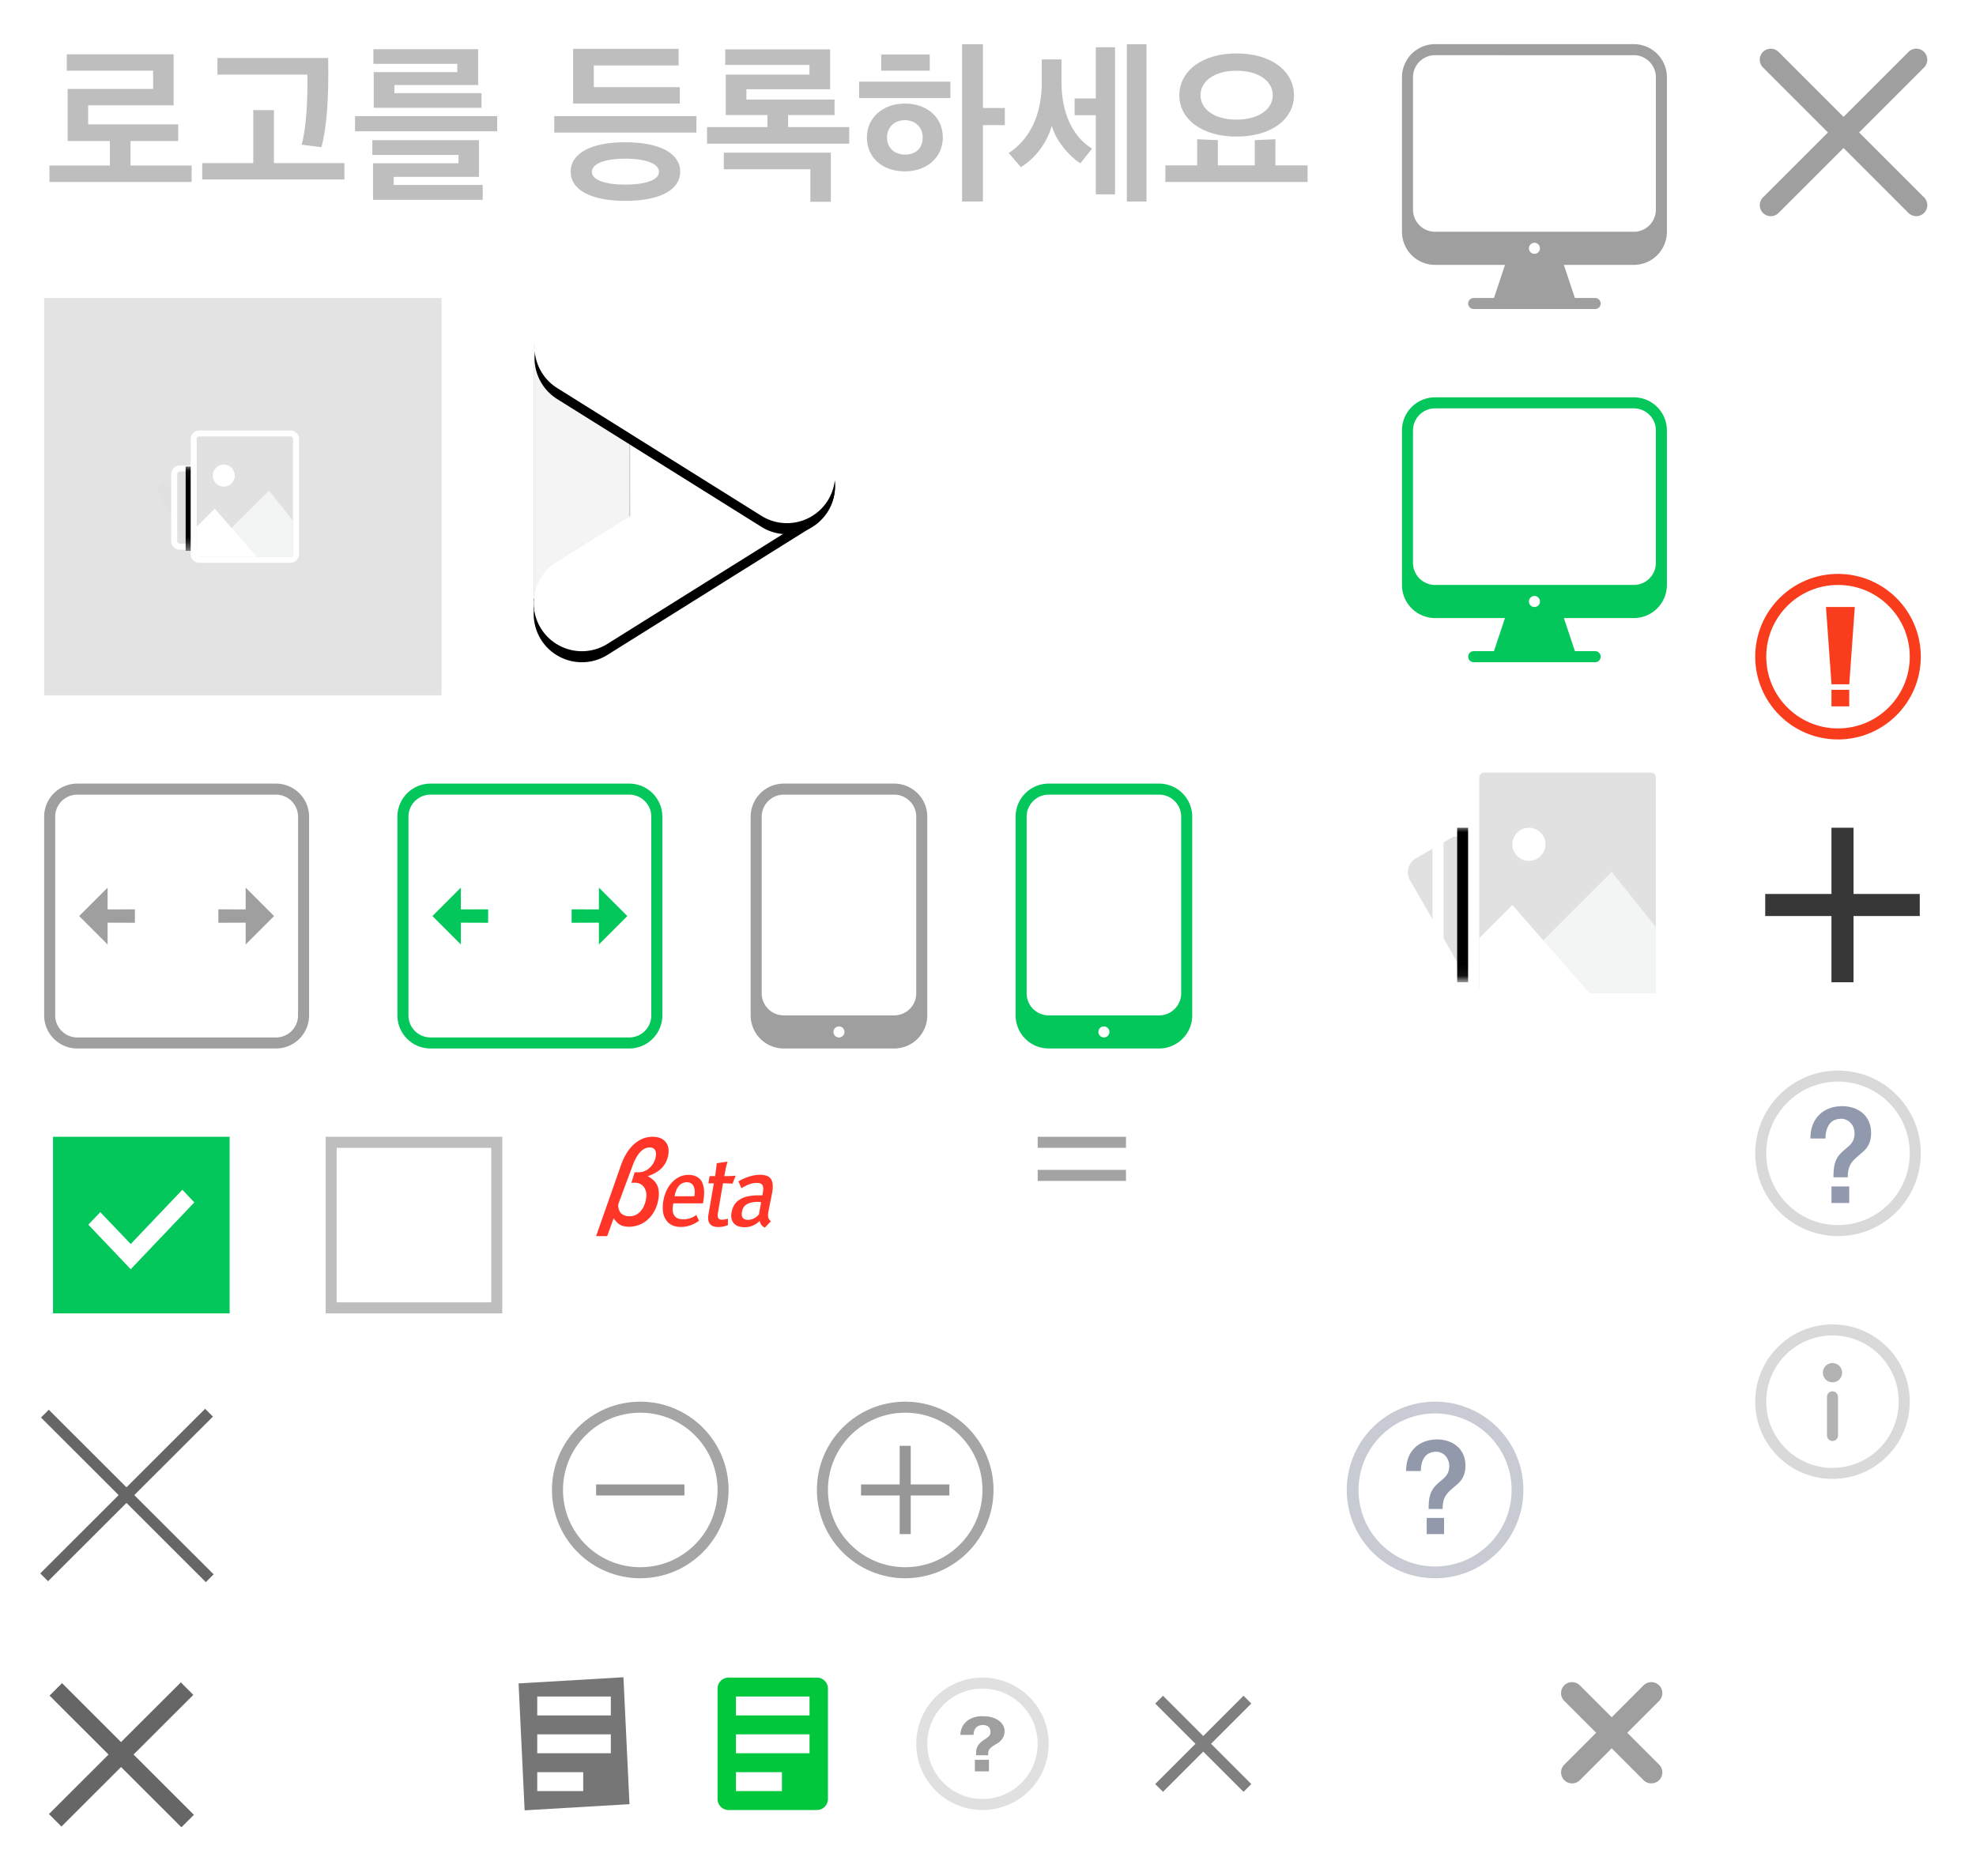 <?xml version="1.0" encoding="utf-8"?><svg width="179" height="170" viewBox="0 0 179 170" xmlns="http://www.w3.org/2000/svg" xmlns:xlink="http://www.w3.org/1999/xlink"><svg width="24" height="17" fill="none" viewBox="-4 -4 24 17" id="icon_beta_19x10_red" x="50" y="99" xmlns="http://www.w3.org/2000/svg"><path fill-rule="evenodd" clip-rule="evenodd" d="M8.904 5.388H7.113c.03-.19.08-.375.153-.553.066-.157.148-.292.245-.4.181-.208.45-.324.728-.314.142 0 .261.031.358.093.1.065.18.157.233.262.054.113.087.248.101.404.011.155.002.325-.03.506l.003.002Zm.667-1.331a1.155 1.155 0 0 0-.48-.45 1.62 1.62 0 0 0-.735-.154c-.274 0-.544.058-.792.173-.25.116-.475.279-.663.48a2.82 2.82 0 0 0-.512.75 3.624 3.624 0 0 0-.3.96 3.353 3.353 0 0 0-.035.94c.034.287.12.535.257.744.126.21.303.374.532.492.228.118.507.178.836.178.288 0 .572-.047.853-.144.281-.098.545-.238.791-.42l-.247-.525a1.872 1.872 0 0 1-1.167.396c-.2 0-.366-.027-.5-.081a.652.652 0 0 1-.315-.25.827.827 0 0 1-.148-.412 2.116 2.116 0 0 1 .03-.588l.019-.113H9.68l.027-.16c.069-.399.091-.749.066-1.049a1.971 1.971 0 0 0-.202-.767Zm1.9 3.452a.817.817 0 0 1-.221-.012c-.069-.013-.118-.042-.146-.085a.392.392 0 0 1-.092-.246c0-.089.014-.216.043-.382l.438-2.565a9.47 9.47 0 0 1 .859.032l.289-.725c-.206.014-.377.027-.514.031-.138.006-.309.008-.512.008.04-.236.082-.458.125-.666.044-.206.1-.422.17-.649l-.982.146-.028.258-.033.282c-.026.21-.057.421-.092.63h-.494l-.113.653h.495l-.485 2.822a1.526 1.526 0 0 0-.016.504.7.7 0 0 0 .457.565c.13.045.29.068.479.068.29-.004.574-.065.839-.177l.006-.582a1.98 1.98 0 0 1-.471.09Zm3.281-.476a1.606 1.606 0 0 1-.473.372c-.16.079-.336.12-.514.12a.852.852 0 0 1-.292-.045.359.359 0 0 1-.18-.14.4.4 0 0 1-.094-.226 1.121 1.121 0 0 1 .015-.314c.021-.143.072-.282.147-.404a.876.876 0 0 1 .291-.282 1.57 1.57 0 0 1 .44-.162c.17-.038.373-.056.603-.056.02 0 .055.003.1.008.046.006.095.008.149.008l-.193 1.122h.001Zm.89-.436.275-1.378c.061-.267.089-.54.082-.815a1.226 1.226 0 0 0-.144-.556.778.778 0 0 0-.39-.308 1.837 1.837 0 0 0-.64-.095c-.154 0-.308.014-.46.04a3.863 3.863 0 0 0-.477.113 5.59 5.59 0 0 0-.503.189 3.75 3.75 0 0 0-.491.254l.27.621c.228-.144.471-.266.725-.363.212-.08.434-.119.66-.12.115 0 .216.013.3.04a.42.42 0 0 1 .204.137c.045.07.074.157.084.266.01.107.001.241-.026.403l-.048.282h-.37a4.47 4.47 0 0 0-.966.096c-.254.053-.495.15-.716.284-.2.124-.368.29-.491.487a1.88 1.88 0 0 0-.252.682 1.47 1.47 0 0 0 .003.585.927.927 0 0 0 .62.67c.422.13.88.11 1.288-.057.242-.097.458-.244.635-.432a.925.925 0 0 0 .186.404c.081.09.178.157.291.2l.546-.573a.849.849 0 0 1-.183-.204.647.647 0 0 1-.077-.247.962.962 0 0 1 .008-.25c.012-.09.032-.209.057-.355ZM5.402 1.795a1.754 1.754 0 0 1-.543 1.006c-.295.276-.624.414-.988.414h-.377l-.3.957.253-.01c.399-.007.696.129.893.408.195.281.257.639.181 1.075-.08.466-.254.844-.523 1.129-.269.287-.594.43-.98.43a1.144 1.144 0 0 1-.59-.15.75.75 0 0 1-.347-.419.916.916 0 0 1-.068-.28.775.775 0 0 1 .007-.281L3.323 2.57c.182-.495.402-.886.661-1.172.259-.286.551-.43.88-.43.223 0 .38.076.469.226.09.15.112.35.069.602Zm.88-1.343C6.027.151 5.642 0 5.124 0c-.635 0-1.207.232-1.715.694-.508.461-.914 1.145-1.215 2.048L0 9h1.005l.58-1.613c.213.3.423.504.629.607.206.105.457.158.758.158a2.538 2.538 0 0 0 1.727-.668c.232-.214.428-.473.592-.774.163-.3.277-.638.341-1.01.088-.517.061-.942-.085-1.275-.144-.333-.435-.62-.869-.855.572-.194 1.006-.451 1.3-.774.297-.323.483-.71.56-1.161.084-.488 0-.881-.256-1.183Z" fill="#FF3627"/></svg><svg width="21" height="21" fill="none" viewBox="-4 -4 21 21" id="icon_check_13x13_white" x="22" y="148" xmlns="http://www.w3.org/2000/svg"><path d="m1 6 3.5 3.5L12 2" stroke="#fff" stroke-width="2"/></svg><svg width="25" height="24" viewBox="-4 -4 25 24" id="icon_check_17x16_green" y="99" xmlns="http://www.w3.org/2000/svg"><g fill="none"><path fill="#03C75A" d="M.802 0h16v16h-16z"/><path fill="#FFF" d="m7.842 12-3.84-4.036 1.083-1.138 2.757 2.89L12.519 4.8l1.083 1.146z"/></g></svg><svg width="16" height="14" viewBox="-4 -4 16 14" id="icon_check_8x6_white" x="74" y="99" xmlns="http://www.w3.org/2000/svg"><path fill="#FFF" d="M2.476 5.239.45 3.11a.688.688 0 0 1 0-.948.624.624 0 0 1 .903-.001L3.2 4.096 6.645.476a.623.623 0 0 1 .904.002.693.693 0 0 1-.002.953L3.924 5.24a1 1 0 0 1-1.448 0z"/></svg><svg width="44" height="44" viewBox="-4 -4 44 44" id="icon_default_image_36x36_gray" y="23" xmlns="http://www.w3.org/2000/svg"><defs><path id="aea" d="M2.3 1.038h4.414c.438 0 .793.355.793.793v6.05a.793.793 0 0 1-.793.793H2.3a.793.793 0 0 1-.794-.793v-6.05c0-.438.355-.793.794-.793z"/><path id="aeb" d="M2.3 1.038h4.414c.438 0 .793.355.793.793v6.05a.793.793 0 0 1-.793.793H2.3a.793.793 0 0 1-.794-.793v-6.05c0-.438.355-.793.794-.793z"/><path id="aee" d="M3.818 1.14h.546v7.637h-.546z"/><filter id="aed" width="466.7%" height="113.1%" x="-275%" y="-6.5%" filterUnits="objectBoundingBox"><feOffset dx="-1" in="SourceAlpha" result="shadowOffsetOuter1"/><feColorMatrix in="shadowOffsetOuter1" values="0 0 0 0 0 0 0 0 0 0 0 0 0 0 0 0 0 0 0.08 0"/></filter></defs><g fill="none" fill-rule="evenodd"><path fill="#E3E3E3" d="M0 0h36v36H0V0z"/><g transform="translate(10 12)"><g transform="translate(0 2.132)"><use fill="#E1E1E1" transform="rotate(-30 4.507 4.856)" xlink:href="#aea"/><mask id="aec" fill="#fff"><use xlink:href="#aeb"/></mask><path stroke="#FFF" stroke-width=".545" d="M2.3 1.31a.52.52 0 0 0-.52.521v6.05c0 .288.233.52.52.52h4.414a.52.52 0 0 0 .52-.52v-6.05a.52.52 0 0 0-.52-.52H2.3z"/><g fill="#000" mask="url(#aec)"><use filter="url(#aed)" xlink:href="#aee"/><use xlink:href="#aee"/></g></g><path fill="#E1E1E1" stroke="#FFF" stroke-width=".545" d="M4.066.273a.52.52 0 0 0-.52.52v10.414c0 .287.233.52.52.52h8.232a.52.52 0 0 0 .52-.52V.793a.52.52 0 0 0-.52-.52H4.066z"/><path fill="#F3F4F4" d="m4.364 11.455 6-6 2.181 2.727v3.273z"/><path fill="#FFF" d="m3.818 8.727 1.637-1.636 3.818 4.364H3.818z"/><circle cx="6.273" cy="4.091" r="1" fill="#FFF"/></g></g></svg><svg width="18" height="18" viewBox="-4 -4 18 18" id="icon_download_10x10_white" x="119" y="148" xmlns="http://www.w3.org/2000/svg"><path fill="#FFF" d="M9.5 9a.5.5 0 0 1 0 1h-9a.5.5 0 0 1 0-1h9zm-3-9a.5.5 0 0 1 .5.5V4h1.575a.5.5 0 0 1 .312.89L5.312 7.75a.5.5 0 0 1-.624 0L1.113 4.89A.5.5 0 0 1 1.425 4H3V.5a.5.5 0 0 1 .5-.5h3z"/></svg><svg width="32" height="32" viewBox="-4 -4 32 32" id="icon_full_24x24_gray" y="67" xmlns="http://www.w3.org/2000/svg"><g fill="#9F9F9F" fill-rule="evenodd"><path d="M21 0a3 3 0 0 1 3 3v18a3 3 0 0 1-3 3H3a3 3 0 0 1-3-3V3a3 3 0 0 1 3-3h18zm0 1H3a2 2 0 0 0-2 2v18a2 2 0 0 0 2 2h18a2 2 0 0 0 2-2V3a2 2 0 0 0-2-2z"/><path fill-rule="nonzero" d="M5.747 14.575v-1.974l2.472.008v-1.218l-2.472.008V9.425L3.172 12zm12.506-5.15v1.974l-2.472-.008v1.218l2.472-.008v1.974L20.828 12z"/></g></svg><svg width="32" height="32" viewBox="-4 -4 32 32" id="icon_full_24x24_green" x="32" y="67" xmlns="http://www.w3.org/2000/svg"><g fill="#03C75A" fill-rule="evenodd"><path d="M21 0a3 3 0 0 1 3 3v18a3 3 0 0 1-3 3H3a3 3 0 0 1-3-3V3a3 3 0 0 1 3-3h18zm0 1H3a2 2 0 0 0-2 2v18a2 2 0 0 0 2 2h18a2 2 0 0 0 2-2V3a2 2 0 0 0-2-2z"/><path fill-rule="nonzero" d="M5.747 14.575v-1.974l2.472.008v-1.218l-2.472.008V9.425L3.172 12zm12.506-5.15v1.974l-2.472-.008v1.218l2.472-.008v1.974L20.828 12z"/></g></svg><svg width="22" height="22" fill="none" viewBox="-4 -4 22 22" id="icon_i_circle_14x14_gray" x="155" y="116" xmlns="http://www.w3.org/2000/svg"><circle opacity=".15" cx="7" cy="7" r="6.5" stroke="#000"/><circle opacity=".3" cx="7" cy="4.375" r=".875" fill="#000"/><path opacity=".3" d="M7 6.563v3.5" stroke="#000" stroke-linecap="round"/></svg><svg width="23" height="23" viewBox="-4 -4 23 23" id="icon_invalid_15x15_red" x="155" y="48" xmlns="http://www.w3.org/2000/svg"><g fill="none" fill-rule="evenodd"><circle stroke="#F93C1C" cx="7.5" cy="7.5" r="7"/><path fill="#F93C1C" fill-rule="nonzero" d="M8.516 12v-1.5H6.908V12z"/><path fill="#F93C1C" d="M6.41 3h2.61l-.5 7H6.91z"/></g></svg><svg width="18" height="20" viewBox="-4 -4 18 20" id="icon_list_10x12_gray" x="43" y="148" xmlns="http://www.w3.org/2000/svg"><path fill="#767676" fill-rule="evenodd" stroke="#767676" d="M9 .5 9.5 11l-8.5.5L.5 1 9 .5zM6.333 8.071H1.167v2.715h5.166V8.07zm2.5-3.428H1.167v2.714h7.666V4.643zm0-3.429H1.167V3.93h7.666V1.214z"/></svg><svg width="18" height="20" viewBox="-4 -4 18 20" id="icon_list_10x12_green" x="61" y="148" xmlns="http://www.w3.org/2000/svg"><path fill="#00C73C" fill-rule="evenodd" d="M9 0a1 1 0 0 1 1 1v10a1 1 0 0 1-1 1H1a1 1 0 0 1-1-1V1a1 1 0 0 1 1-1h8zM5.833 8.571H1.667v1.715h4.166V8.57zm2.5-3.428H1.667v1.714h6.666V5.143zm0-3.429H1.667V3.43h6.666V1.714z"/></svg><svg width="24" height="24" viewBox="-4 -4 24 24" id="icon_minus_16x16_gray" x="46" y="123" xmlns="http://www.w3.org/2000/svg"><g fill="none" fill-rule="evenodd"><circle cx="8" cy="8" r="7.5" stroke="#A5A5A5"/><path stroke="#979797" d="M4 8h8"/></g></svg><svg width="24" height="32" viewBox="-4 -4 24 32" id="icon_mobile_16x24_gray" x="64" y="67" xmlns="http://www.w3.org/2000/svg"><path fill="#9F9F9F" fill-rule="evenodd" d="M13 0a3 3 0 0 1 3 3v18a3 3 0 0 1-3 3H3a3 3 0 0 1-3-3V3a3 3 0 0 1 3-3h10zM8 22a.5.5 0 1 0 0 1 .5.5 0 0 0 0-1zm5-21H3a2 2 0 0 0-2 2v16a2 2 0 0 0 2 2h10a2 2 0 0 0 2-2V3a2 2 0 0 0-2-2z"/></svg><svg width="24" height="32" viewBox="-4 -4 24 32" id="icon_mobile_16x24_green" x="88" y="67" xmlns="http://www.w3.org/2000/svg"><path fill="#03C75A" fill-rule="evenodd" d="M13 0a3 3 0 0 1 3 3v18a3 3 0 0 1-3 3H3a3 3 0 0 1-3-3V3a3 3 0 0 1 3-3h10zM8 22a.5.5 0 1 0 0 1 .5.5 0 0 0 0-1zm5-21H3a2 2 0 0 0-2 2v16a2 2 0 0 0 2 2h10a2 2 0 0 0 2-2V3a2 2 0 0 0-2-2z"/></svg><svg width="123" height="23" viewBox="-4 -4 123 23" id="icon_nologo_115x15_gray" xmlns="http://www.w3.org/2000/svg"><path fill="#BEBEBE" d="M13.36 12.488V11H7.824V8.776h4.32V7.272h-8.16V5.544h7.744V.92h-9.68v1.488h7.824v1.648H2.128v4.72h3.824V11H.48v1.488h12.88zm11.76-3.152c.496-1.888.672-4.496.608-8.08H15.696V2.76h8.144c.048 1.968-.064 4.704-.512 6.352l1.792.224zm2.08 2.928v-1.488h-6.384v-4.8h-1.872v4.8H14.32v1.488H27.2zm12.416-6.496V4.44h-7.888v-.736h7.584V.456h-9.488v1.328h7.6v.752h-7.568v3.232h9.76zm1.424 2.128V6.52H28.16v1.376h12.88zm-1.312 6.208V12.76h-8.064v-.736h7.728V8.696h-9.664v1.344h7.808v.752h-7.744v3.312h9.936zm17.856-8.72V3.896h-7.792V1.928h7.68V.424H47.92v4.96h9.664zm1.504 2.624V6.52h-12.88v1.488h12.88zM52.656 14.2c3.152 0 4.96-1.008 4.96-2.64 0-1.648-1.808-2.672-4.976-2.672-3.136 0-4.944 1.024-4.944 2.672 0 1.632 1.808 2.64 4.96 2.64zm-.016-1.472c-1.84 0-3.024-.432-3.024-1.152 0-.752 1.184-1.2 3.024-1.2 1.856 0 3.056.448 3.056 1.2 0 .72-1.2 1.152-3.056 1.152zm20.288-3.712V7.512h-5.536V6.424H71.6V5.016h-7.984v-.928H71.2V.472h-9.504V1.88h7.632v.88h-7.584v3.664h3.776v1.088h-5.472v1.504h12.88zm-1.664 5.264V9.832h-9.696v1.504h7.84v2.944h1.856zm13.776-.016V7.336h1.984V5.784H85.04V.008h-1.888v14.256h1.888zM80.224 2.408V.936h-4.4v1.472h4.4zm1.872 2.48V3.4h-8.272v1.488h8.272zm-4.128 6.64c2.048 0 3.44-1.328 3.44-3.072 0-1.792-1.392-3.072-3.44-3.072s-3.44 1.328-3.44 3.072c0 1.808 1.392 3.072 3.44 3.072zm0-1.52c-.944 0-1.616-.624-1.616-1.552 0-.944.688-1.568 1.616-1.568.928 0 1.616.624 1.616 1.568 0 .928-.576 1.552-1.616 1.552zm21.888 4.256V.008H98.08v14.256h1.776zm-2.848-.656V.28h-1.744v4.64h-1.92v1.52h1.92v7.168h1.744zm-8.528-2.464c1.328-.8 2.4-2.272 2.8-3.76.368 1.408 1.648 2.832 2.592 3.408l1.056-1.328c-1.728-1.04-2.768-3.2-2.768-5.968V1.384h-1.792v2.128c0 3.04-1.184 5.184-2.992 6.352l1.104 1.28zm19.536-2.768c3.136 0 5.2-1.568 5.2-3.744 0-2.192-2.064-3.792-5.2-3.792-3.12 0-5.184 1.6-5.184 3.792 0 2.176 2.064 3.744 5.184 3.744zm0-1.536c-1.984 0-3.264-.928-3.264-2.208 0-1.296 1.28-2.224 3.264-2.224 1.984 0 3.28.928 3.28 2.224 0 1.28-1.312 2.208-3.28 2.208zm6.432 5.648v-1.504h-2.912V8.616l-1.872.08v2.288h-3.344V8.696l-1.872-.08v2.368h-2.88v1.504h12.88z"/></svg><svg width="32" height="32" viewBox="-4 -4 32 32" id="icon_pc_24x24_gray" x="123" xmlns="http://www.w3.org/2000/svg"><path fill="#9F9F9F" fill-rule="evenodd" d="M21 0a3 3 0 0 1 3 3v14a3 3 0 0 1-3 3h-6.333l1 3H17.5a.5.5 0 1 1 0 1h-11a.5.5 0 1 1 0-1h1.833l1-3H3a3 3 0 0 1-3-3V3a3 3 0 0 1 3-3h18zm-9 18a.5.5 0 1 0 0 1 .5.5 0 0 0 0-1zm9-17H3a2 2 0 0 0-2 2v12a2 2 0 0 0 2 2h18a2 2 0 0 0 2-2V3a2 2 0 0 0-2-2z"/></svg><svg width="32" height="32" viewBox="-4 -4 32 32" id="icon_pc_24x24_green" x="123" y="32" xmlns="http://www.w3.org/2000/svg"><path fill="#03C75A" fill-rule="evenodd" d="M21 0a3 3 0 0 1 3 3v14a3 3 0 0 1-3 3h-6.333l1 3H17.5a.5.5 0 1 1 0 1h-11a.5.5 0 1 1 0-1h1.833l1-3H3a3 3 0 0 1-3-3V3a3 3 0 0 1 3-3h18zm-9 18a.5.5 0 1 0 0 1 .5.5 0 0 0 0-1zm9-17H3a2 2 0 0 0-2 2v12a2 2 0 0 0 2 2h18a2 2 0 0 0 2-2V3a2 2 0 0 0-2-2z"/></svg><svg width="32" height="32" viewBox="-4 -4 32 32" id="icon_photo_24x24_gray" x="123" y="64" xmlns="http://www.w3.org/2000/svg"><defs><path id="asa" d="M4.218 1.903h8.09c.804 0 1.455.651 1.455 1.455v11.09c0 .804-.651 1.455-1.454 1.455H4.218a1.455 1.455 0 0 1-1.455-1.454V3.358c0-.804.651-1.455 1.455-1.455z"/><path id="asb" d="M4.218 1.903h8.09c.804 0 1.455.651 1.455 1.455v11.09c0 .804-.651 1.455-1.454 1.455H4.218a1.455 1.455 0 0 1-1.455-1.454V3.358c0-.804.651-1.455 1.455-1.455z"/><path id="ase" d="M6 2.09h1v14H6z"/><filter id="asd" width="300%" height="107.1%" x="-150%" y="-3.6%" filterUnits="objectBoundingBox"><feOffset dx="-1" in="SourceAlpha" result="shadowOffsetOuter1"/><feColorMatrix in="shadowOffsetOuter1" values="0 0 0 0 0 0 0 0 0 0 0 0 0 0 0 0 0 0 0.08 0"/></filter></defs><g fill="none" fill-rule="evenodd" transform="translate(0 1)"><g transform="translate(0 3.91)"><use fill="#E1E1E1" transform="rotate(-30 8.263 8.903)" xlink:href="#asa"/><mask id="asc" fill="#fff"><use xlink:href="#asb"/></mask><path stroke="#FFF" d="M4.218 2.403a.955.955 0 0 0-.955.955v11.09c0 .528.428.955.955.955h8.09a.955.955 0 0 0 .955-.954V3.358a.955.955 0 0 0-.954-.955H4.218z"/><g fill="#000" mask="url(#asc)"><use filter="url(#asd)" xlink:href="#ase"/><use xlink:href="#ase"/></g></g><path fill="#E1E1E1" stroke="#FFF" d="M7.455.5a.955.955 0 0 0-.955.955v19.09c0 .528.427.955.955.955h15.09a.955.955 0 0 0 .955-.955V1.455A.955.955 0 0 0 22.545.5H7.455z"/><path fill="#F3F4F4" d="m8 21 11-11 4 5v6z"/><path fill="#FFF" d="m7 16 3-3 7 8H7z"/><circle cx="11.5" cy="7.5" r="1.5" fill="#FFF"/></g></svg><svg width="31" height="35" viewBox="-4 -4 31 35" id="icon_play_23x27_white" x="80" y="23" xmlns="http://www.w3.org/2000/svg"><path fill="#FFF" fill-rule="evenodd" d="M2.427.467 21.733 12.13a1.597 1.597 0 0 1 0 2.738L2.427 26.533A1.598 1.598 0 0 1 0 25.164V1.836A1.6 1.6 0 0 1 2.427.466z"/></svg><svg width="36" height="41" viewBox="-4 -4 36 41" id="icon_play_28x33_white" x="44" y="23" xmlns="http://www.w3.org/2000/svg"><defs><filter id="auc" width="111.5%" height="108.7%" x="-5.7%" y="-2.2%" filterUnits="objectBoundingBox"><feOffset dy="1" in="SourceAlpha" result="shadowOffsetOuter1"/><feColorMatrix in="shadowOffsetOuter1" values="0 0 0 0 0 0 0 0 0 0 0 0 0 0 0 0 0 0 0.08 0"/></filter><filter id="aue" width="103.7%" height="109.9%" x="-1.8%" y="-2.5%" filterUnits="objectBoundingBox"><feOffset dy="1" in="SourceAlpha" result="shadowOffsetOuter1"/><feColorMatrix in="shadowOffsetOuter1" values="0 0 0 0 0 0 0 0 0 0 0 0 0 0 0 0 0 0 0.08 0"/></filter><filter id="aug" width="103.7%" height="109.8%" x="-1.8%" y="-2.5%" filterUnits="objectBoundingBox"><feOffset dy="1" in="SourceAlpha" result="shadowOffsetOuter1"/><feColorMatrix in="shadowOffsetOuter1" values="0 0 0 0 0 0 0 0 0 0 0 0 0 0 0 0 0 0 0.08 0"/></filter><path id="aud" d="M0 0h8.718v23.1H0z"/><path id="auf" d="M26.973 13.707a4.362 4.362 0 0 0-6.008-1.386L2.511 23.869a4.365 4.365 0 1 0 4.594 7.42L25.56 19.74a4.358 4.358 0 0 0 1.413-6.032z"/><path id="auh" d="M7.105.745a4.37 4.37 0 1 0-4.62 7.42l18.455 11.55a4.36 4.36 0 1 0 4.62-7.395h.032L7.105.745z"/><linearGradient id="aua" x1="1841%" x2="1225%" y1="661.447%" y2="549.677%"><stop offset="0%" stop-color="#FFF" stop-opacity=".2"/><stop offset="100%" stop-color="#FFF" stop-opacity="0"/></linearGradient><linearGradient id="aub" x1="50%" x2="50%" y1="0%" y2="100%"><stop offset="0%" stop-color="#FFF" stop-opacity=".1"/><stop offset="100%" stop-opacity=".1"/></linearGradient></defs><g fill="none"><g transform="translate(.333 4.139)"><path fill="url(#aua)" d="M.103.329h8.718v23.1H.103z"/><path fill="url(#aub)" d="M.103.329h8.718v23.1H.103z"/><use fill="#000" filter="url(#auc)" xlink:href="#aud"/><use fill="#F4F4F4" xlink:href="#aud"/></g><use fill="#000" filter="url(#aue)" xlink:href="#auf"/><use fill="#FFF" xlink:href="#auf"/><use fill="#000" filter="url(#aug)" xlink:href="#auh"/><use fill="#FFF" xlink:href="#auh"/></g></svg><svg width="23" height="22" viewBox="-4 -4 23 22" id="icon_plus_15x14_black" x="155" y="71" xmlns="http://www.w3.org/2000/svg"><path fill="#222" d="M14.906 8h-6v6h-2V8h-6V6h6V0h2v6h6z" opacity=".9"/></svg><svg width="24" height="24" viewBox="-4 -4 24 24" id="icon_plus_16x16_gray" x="70" y="123" xmlns="http://www.w3.org/2000/svg"><g fill="none" fill-rule="evenodd"><circle cx="8" cy="8" r="7.5" stroke="#A5A5A5"/><path stroke="#979797" d="M4 8h8M8 4v8"/></g></svg><svg width="24" height="24" viewBox="-4 -4 24 24" id="icon_plus_16x16_white" x="94" y="123" xmlns="http://www.w3.org/2000/svg"><g stroke="#FFF" fill="none" fill-rule="evenodd"><circle cx="8" cy="8" r="7.5"/><path d="M4 8h8M8 4v8"/></g></svg><svg width="24" height="24" fill="none" viewBox="-4 -4 24 24" id="icon_question_16x16_gray" x="118" y="123" xmlns="http://www.w3.org/2000/svg"><circle opacity=".5" cx="8" cy="8" r="7.467" stroke="#9299AB" stroke-width="1.067"/><path d="M7.24 10.533h1.573V12H7.24v-1.467zM5.375 6.286c0-.43.062-.821.187-1.173.133-.352.321-.654.564-.904.25-.25.547-.442.891-.575.352-.14.744-.211 1.174-.211.36 0 .692.055.997.164.313.102.583.254.81.458.234.195.418.442.551.739.133.297.2.634.2 1.01 0 .273-.032.511-.094.715a1.733 1.733 0 0 1-.235.516 2.21 2.21 0 0 1-.329.387l-.375.329a9.358 9.358 0 0 0-.41.364 2.03 2.03 0 0 0-.33.398c-.093.141-.167.31-.222.505-.047.196-.07.434-.07.716H7.416c0-.344.016-.634.047-.869a2.65 2.65 0 0 1 .176-.633c.078-.18.172-.336.282-.47a3.39 3.39 0 0 1 .41-.41l.353-.305c.117-.094.219-.196.305-.305.093-.118.164-.247.21-.387a1.37 1.37 0 0 0 .083-.505c0-.235-.043-.434-.13-.598a1.178 1.178 0 0 0-.292-.411 1.164 1.164 0 0 0-.376-.223 1.077 1.077 0 0 0-.352-.07c-.485 0-.845.16-1.08.48-.226.314-.34.736-.34 1.268H5.375z" fill="#9299AB"/></svg><svg width="20" height="20" viewBox="-4 -4 20 20" id="icon_question_mark_12x12_gray" x="79" y="148" xmlns="http://www.w3.org/2000/svg"><g fill="none" fill-rule="evenodd"><circle cx="6" cy="6" r="5.5" fill="#FFF" stroke="#E0E0E0"/><path fill="#9F9F9F" fill-rule="nonzero" d="M6.52 7.036v-.26a.64.64 0 0 1 .159-.342c.084-.09.18-.172.288-.242.109-.071.224-.142.346-.213.122-.07.233-.156.333-.256s.185-.221.252-.363c.068-.14.102-.32.102-.54a1.06 1.06 0 0 0-.102-.427 1.205 1.205 0 0 0-.337-.428 1.945 1.945 0 0 0-.622-.332c-.257-.089-.579-.133-.963-.133-.298 0-.568.042-.81.127a1.842 1.842 0 0 0-.617.352c-.171.15-.304.328-.399.533a1.695 1.695 0 0 0-.15.677h1.195c0-.123.016-.238.049-.345a.73.73 0 0 1 .41-.472.91.91 0 0 1 .379-.072c.216 0 .386.05.508.15.122.101.183.256.183.466a.488.488 0 0 1-.078.308.976.976 0 0 1-.223.225 4.822 4.822 0 0 1-.301.206 1.991 1.991 0 0 0-.309.242 1.22 1.22 0 0 0-.39.831v.308H6.52zM6.585 8.5V7.447H5.31V8.5h1.276z"/></g></svg><svg width="23" height="23" viewBox="-4 -4 23 23" id="icon_question_mark_15x15_gray" x="155" y="93" xmlns="http://www.w3.org/2000/svg"><g fill="none" fill-rule="evenodd"><circle cx="7.5" cy="7.5" r="7" fill="#FFF" stroke="#D9D9D9"/><path fill="#9099AD" fill-rule="nonzero" d="M8.384 9.672c0-.288.026-.532.078-.732.052-.2.126-.374.222-.522a2.16 2.16 0 0 1 .336-.402c.128-.12.268-.244.42-.372.128-.112.256-.226.384-.342.128-.116.242-.248.342-.396.1-.148.18-.324.24-.528.06-.204.09-.446.09-.726 0-.384-.068-.728-.204-1.032a2.153 2.153 0 0 0-.558-.762 2.475 2.475 0 0 0-.828-.468 3.153 3.153 0 0 0-1.026-.162c-.44 0-.838.07-1.194.21-.356.14-.66.338-.912.594a2.548 2.548 0 0 0-.576.924c-.132.36-.198.76-.198 1.2h1.368c0-.544.118-.978.354-1.302.236-.324.602-.486 1.098-.486.104 0 .224.024.36.072.136.048.264.124.384.228.12.104.222.242.306.414.084.172.126.378.126.618 0 .2-.026.372-.078.516a1.373 1.373 0 0 1-.216.39 2.13 2.13 0 0 1-.312.318c-.116.096-.238.2-.366.312-.16.136-.298.274-.414.414-.116.14-.214.302-.294.486a2.54 2.54 0 0 0-.174.642 6.258 6.258 0 0 0-.054.894h1.296zM8.516 12v-1.5H6.908V12h1.608z"/></g></svg><svg width="25" height="24" viewBox="-4 -4 25 24" id="icon_square_17x16_gray" x="25" y="99" xmlns="http://www.w3.org/2000/svg"><g fill="none" fill-rule="evenodd"><path d="M.5 0h12.8v12.8H.5z"/><path fill="#FFF" fill-rule="nonzero" stroke="#BEBEBE" d="M1 .5h15v15H1z"/></g></svg><svg width="16" height="12" viewBox="-4 -4 16 12" id="icon_two_line_8x4_gray" x="90" y="99" xmlns="http://www.w3.org/2000/svg"><path fill="#999" fill-rule="evenodd" d="M8 3v1H0V3h8zm0-3v1H0V0h8z" opacity=".9"/></svg><svg width="18" height="18" viewBox="-4 -4 18 18" id="icon_x_10x10_gray" x="137" y="148" xmlns="http://www.w3.org/2000/svg"><path fill="#9F9F9F" fill-rule="evenodd" d="M9.295 9.295a1 1 0 0 1-1.414-.004L5 6.41 2.12 9.29a.998.998 0 0 1-1.415.005 1.001 1.001 0 0 1 .004-1.414L3.59 5 .71 2.12A.998.998 0 0 1 .704.704a1.001 1.001 0 0 1 1.414.004L5 3.59 7.88.71A.998.998 0 0 1 9.296.704a1 1 0 0 1-.004 1.414L6.41 5l2.88 2.88a.998.998 0 0 1 .005 1.415z"/></svg><svg width="20" height="20" fill="none" viewBox="-4 -4 20 20" id="icon_x_12x12_gray" x="99" y="148" xmlns="http://www.w3.org/2000/svg"><path d="m10 2-8 8m0-8 8 8" opacity=".5" stroke="#000"/></svg><svg width="22" height="22" viewBox="-4 -4 22 22" id="icon_x_14x14_darkgray" y="148" xmlns="http://www.w3.org/2000/svg"><path d="M1.053 1.069 13 13m-12-.069L12.947 1" stroke="#666" stroke-width="1.6" fill="none"/></svg><svg width="23" height="25" viewBox="-4 -4 23 25" id="icon_x_15x17_darkgray" y="123" xmlns="http://www.w3.org/2000/svg"><path d="M.066 1.086 15 16m-15-.086L14.934 1" stroke="#666" fill="none"/></svg><svg width="23" height="25" viewBox="-4 -4 23 25" id="icon_x_15x17_white" x="23" y="123" xmlns="http://www.w3.org/2000/svg"><path fill="none" stroke="#FFF" d="M.066 1.086 15 16m-15-.086L14.934 1"/></svg><svg width="24" height="24" viewBox="-4 -4 24 24" id="icon_x_16x16_gray" x="155" xmlns="http://www.w3.org/2000/svg"><path fill="#9F9F9F" fill-rule="evenodd" d="M15.295 15.295a1 1 0 0 1-1.41 0L8 9.41l-5.885 5.885a.995.995 0 0 1-1.41 0 1 1 0 0 1 0-1.41L6.59 8 .705 2.115a.995.995 0 0 1 0-1.41 1 1 0 0 1 1.41 0L8 6.59 13.885.705a.995.995 0 0 1 1.41 0 1 1 0 0 1 0 1.41L9.41 8l5.885 5.885a.995.995 0 0 1 0 1.41z"/></svg><svg width="24" height="24" viewBox="-4 -4 24 24" id="icon_x_16x16_white" x="155" y="24" xmlns="http://www.w3.org/2000/svg"><path fill="#FFF" fill-rule="evenodd" d="M15.295 15.295a1 1 0 0 1-1.41 0L8 9.41l-5.885 5.885a.995.995 0 0 1-1.41 0 1 1 0 0 1 0-1.41L6.59 8 .705 2.115a.995.995 0 0 1 0-1.41 1 1 0 0 1 1.41 0L8 6.59 13.885.705a.995.995 0 0 1 1.41 0 1 1 0 0 1 0 1.41L9.41 8l5.885 5.885a.995.995 0 0 1 0 1.41z"/></svg></svg>